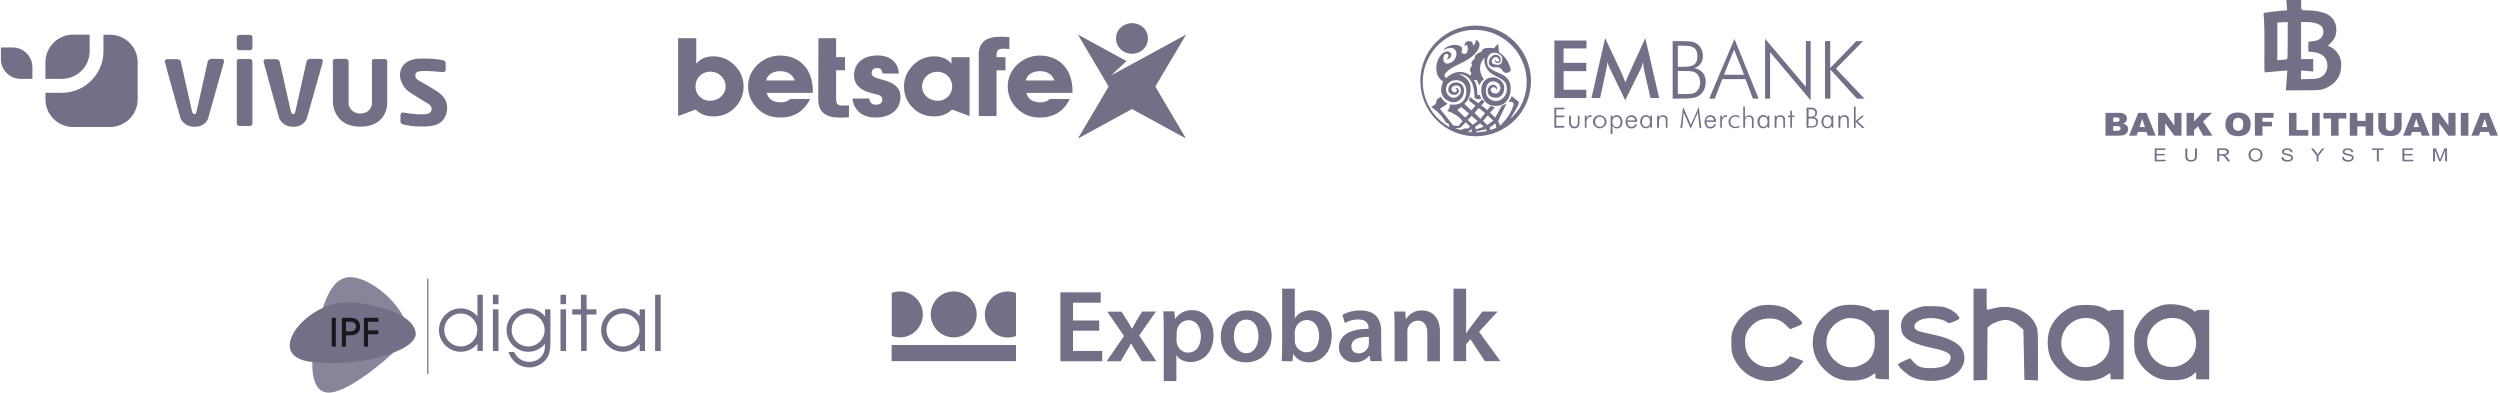 <svg width="866" height="136" viewBox="0 0 866 136" fill="none" xmlns="http://www.w3.org/2000/svg">
<path fill-rule="evenodd" clip-rule="evenodd" d="M47.694 34.391V21.608C47.694 16.298 43.395 12.027 38.114 12.027H35.838V17.759C35.838 25.681 29.376 32.143 21.453 32.143H15.75V34.419C15.75 39.729 20.049 43.999 25.33 43.999H38.114C43.423 43.971 47.694 39.673 47.694 34.391Z" fill="#736F86"/>
<path fill-rule="evenodd" clip-rule="evenodd" d="M31.056 17.731V12H25.325C20.043 12 15.744 16.299 15.744 21.58V27.312H21.448C26.758 27.312 31.056 23.013 31.056 17.731ZM4.394 16.439H0.32V20.513C0.32 24.277 3.383 27.312 7.147 27.312H11.221V23.266C11.193 19.473 8.159 16.439 4.394 16.439Z" fill="#736F86"/>
<path d="M82.021 21.413V42.794C82.021 42.794 82.162 43.636 83.005 43.636H86.629C86.629 43.636 87.444 43.58 87.444 42.709V21.413C87.444 21.413 87.472 20.43 86.46 20.43H82.864C82.864 20.43 82.021 20.346 82.021 21.413ZM95.451 20.514H92.248C92.248 20.514 91.068 20.43 91.321 21.498C91.574 22.593 96.687 40.883 96.687 40.883C96.687 40.883 97.726 43.917 101.604 43.917C105.453 43.917 106.295 40.968 106.295 40.968L111.718 21.807C111.718 21.807 112.139 20.402 111.128 20.402H107.251C107.251 20.402 106.38 20.486 106.155 21.442C105.958 22.397 102.25 38.889 102.25 38.889C102.25 38.889 102.165 39.507 101.575 39.507C100.985 39.507 100.789 38.804 100.789 38.804L96.912 21.498C96.912 21.526 96.771 20.486 95.451 20.514ZM61.259 20.514H58.056C58.056 20.514 56.876 20.43 57.129 21.498C57.354 22.593 62.495 40.883 62.495 40.883C62.495 40.883 63.535 43.917 67.412 43.917C71.289 43.917 72.104 40.968 72.104 40.968L77.498 21.807C77.498 21.807 77.919 20.402 76.908 20.402H73.031C73.031 20.402 72.16 20.486 71.935 21.442L68.03 38.889C68.03 38.889 67.946 39.507 67.356 39.507C66.766 39.507 66.569 38.804 66.569 38.804L62.664 21.47C62.72 21.526 62.58 20.486 61.259 20.514ZM115.314 21.273V35.686C115.314 35.686 115.595 43.889 124.81 43.889C134.025 43.889 134.137 36.107 134.137 36.107V21.413C134.137 21.413 134.25 20.458 133.21 20.458H129.614C129.614 20.458 128.828 20.29 128.828 21.385V36.219C128.828 36.219 128.35 39.31 124.838 39.31C121.298 39.31 120.764 36.163 120.764 36.163V21.694C120.764 21.694 120.849 20.402 119.809 20.402H116.072C116.044 20.402 115.314 20.402 115.314 21.273ZM153.045 24.953C153.045 24.953 148.634 24.532 146.808 24.588C144.982 24.616 143.858 24.841 143.858 26.162C143.858 27.51 145.488 28.1 146.78 28.859C148.241 29.73 151.584 31.612 152.596 32.539C153.607 33.466 154.9 34.871 154.9 37.4C154.9 39.928 153.579 42.344 151.107 43.215C148.663 44.086 144.083 43.889 142.201 43.58C140.318 43.299 139.813 43.159 139.504 43.047C139.166 42.934 138.717 42.681 138.717 41.951V39.928C138.717 39.928 138.689 38.748 139.953 39.001C141.245 39.254 144.645 39.703 146.415 39.619C148.157 39.535 149.365 39.366 149.505 37.821C149.618 36.276 147.792 35.686 145.993 34.534C144.195 33.354 142.594 32.539 141.217 31.415C139.841 30.291 138.548 28.156 138.548 25.881C138.548 23.577 140.122 20.262 146.162 20.262C151.416 20.262 153.411 20.852 153.691 20.936C153.972 21.02 154.366 21.217 154.366 21.891C154.366 22.565 154.394 24.195 154.394 24.195C154.394 24.195 154.478 25.094 153.045 24.953ZM82.021 13.069V16.525C82.021 16.525 82.106 17.396 82.864 17.396H86.517C86.517 17.396 87.444 17.452 87.444 16.497V13.069C87.444 13.069 87.612 12.086 86.32 12.086H83.145C81.909 12.086 82.021 13.069 82.021 13.069Z" fill="#736F86"/>
<path d="M396.055 17.067C393.88 19.141 390.379 19.141 388.203 17.067C386.028 14.994 386.028 11.629 388.203 9.555C390.379 7.482 393.88 7.482 396.055 9.555C398.197 11.629 398.197 14.994 396.055 17.067ZM410.876 11.969L384.974 26.075L390.209 21.146L373.383 11.969L384.022 29.984L373.383 48L392.112 37.768L410.842 48L400.202 29.984L410.876 11.969Z" fill="#736F86"/>
<path d="M245.844 34.912C249.039 34.912 251.351 32.736 251.351 29.881C251.351 27.127 249.005 24.816 246.048 24.816C243.124 24.816 240.915 27.025 240.915 29.949C240.881 32.77 243.158 34.912 245.844 34.912ZM240.949 37.937L234.898 40.214V13.225H241.187V22.097C242.479 20.465 244.416 19.513 247.102 19.513C249.787 19.513 252.2 20.465 254.172 22.335C256.381 24.374 257.571 26.991 257.571 29.915C257.571 33.11 256.313 35.829 253.866 37.937C251.996 39.535 249.787 40.316 247.238 40.316C244.688 40.316 242.785 39.704 240.949 37.937ZM275.315 27.875C274.567 25.802 272.799 24.646 270.284 24.646C267.667 24.646 265.797 25.938 265.389 27.875H275.315ZM280.618 34.3C278.544 38.549 275.043 40.724 270.284 40.724C267.055 40.724 264.437 39.67 262.262 37.461C260.222 35.388 259.135 32.804 259.135 29.915C259.135 27.059 260.29 24.442 262.364 22.436C264.505 20.397 267.293 19.241 270.182 19.241C276.946 19.241 281.569 23.898 281.569 31.512V32.158H265.593C266.137 34.334 267.769 35.455 270.488 35.455C271.746 35.455 272.799 35.115 273.717 34.3H280.618ZM301.183 34.13V34.334C301.183 35.455 302.134 36.271 303.494 36.271C304.854 36.271 305.636 35.625 305.636 34.47C305.636 32.804 303.936 32.872 301.285 32.09C297.614 31.003 295.846 29.099 295.846 26.006C295.846 22.029 298.905 19.207 303.936 19.207C308.321 19.207 311.142 21.587 311.38 25.462H305.738C305.5 24.136 304.99 23.558 303.868 23.558C302.644 23.558 301.931 24.238 301.931 25.224C301.931 26.617 303.222 26.957 305.398 27.535C309.749 28.657 311.924 30.255 311.924 33.654C311.924 37.767 308.559 40.724 303.426 40.724C298.667 40.724 295.744 38.243 295.302 34.13H301.183ZM324.909 34.912C327.594 34.912 329.838 32.77 329.838 29.983C329.838 27.059 327.594 24.85 324.671 24.85C321.714 24.85 319.402 27.161 319.402 29.915C319.402 32.736 321.714 34.912 324.909 34.912ZM329.804 37.937C327.934 39.67 326.065 40.316 323.515 40.316C320.932 40.316 318.723 39.535 316.853 37.937C314.406 35.863 313.148 33.11 313.148 29.915C313.148 26.991 314.338 24.374 316.547 22.335C318.519 20.465 320.932 19.513 323.617 19.513C326.201 19.513 328.172 20.363 329.6 22.097V19.819H335.854V40.214L329.804 37.937ZM339.016 19.071C339.016 14.686 341.463 12.715 346.698 12.715C347.004 12.715 349.281 12.851 349.655 12.851V16.964C349.621 16.964 347.582 16.862 347.548 16.862C345.644 16.862 345.202 17.474 345.202 19.343V19.819H348.296V24.374H345.202V40.214H339.05V19.071H339.016ZM283.507 13.225H289.625V19.785H292.719V24.34H289.625V34.096C289.625 35.965 290.067 36.577 291.971 36.577C292.005 36.577 294.044 36.509 294.078 36.509V40.622C293.738 40.622 291.461 40.758 291.121 40.758C285.886 40.758 283.439 38.787 283.439 34.402C283.473 34.164 283.507 13.225 283.507 13.225ZM365.257 27.875C364.51 25.802 362.742 24.646 360.227 24.646C357.609 24.646 355.74 25.938 355.332 27.875H365.257ZM370.56 34.3C368.521 38.549 364.986 40.724 360.227 40.724C356.997 40.724 354.38 39.67 352.205 37.461C350.131 35.388 349.077 32.804 349.077 29.915C349.077 27.059 350.233 24.442 352.307 22.436C354.448 20.397 357.235 19.241 360.125 19.241C366.889 19.241 371.512 23.898 371.512 31.512V32.158H355.536C356.08 34.334 357.711 35.455 360.431 35.455C361.688 35.455 362.742 35.115 363.66 34.3H370.56Z" fill="#736F86"/>
<path d="M538.438 44.254V37.289H541.888V37.864H539.076V40.037H541.888V40.612H539.076V43.615H541.888V44.19L538.438 44.254Z" fill="#736F86"/>
<path d="M544.19 40.035V42.144C544.126 42.591 544.254 43.102 544.446 43.486C544.957 43.997 545.724 43.997 546.235 43.55C546.235 43.55 546.235 43.55 546.299 43.486C546.491 43.102 546.618 42.591 546.554 42.144V40.035H547.13V42.463C547.193 42.974 547.002 43.55 546.682 43.933C546.363 44.316 545.852 44.444 545.34 44.444C544.829 44.508 544.382 44.316 543.999 43.933C543.679 43.486 543.487 42.974 543.551 42.463V40.035H544.19Z" fill="#736F86"/>
<path d="M549.552 40.932C549.679 40.613 549.935 40.357 550.191 40.166C550.382 39.974 550.638 39.91 550.893 39.91C550.957 39.91 551.085 39.91 551.149 39.91C551.213 39.91 551.341 39.974 551.405 39.974L551.213 40.549C551.149 40.549 551.085 40.485 551.021 40.485C550.957 40.485 550.893 40.485 550.83 40.485C550.446 40.485 550.127 40.677 549.935 40.996C549.679 41.38 549.552 41.763 549.552 42.211V44.255H548.977V40.038H549.552V40.932Z" fill="#736F86"/>
<path d="M554.153 44.447C553.834 44.447 553.578 44.383 553.259 44.255C553.003 44.127 552.748 43.936 552.492 43.744C552.3 43.552 552.109 43.297 551.981 43.041C551.853 42.786 551.789 42.466 551.789 42.147C551.789 41.827 551.853 41.572 551.981 41.252C552.236 40.677 552.684 40.23 553.195 40.038C553.578 39.974 553.898 39.91 554.153 39.91C554.473 39.91 554.728 39.974 555.048 40.102C555.623 40.357 556.07 40.805 556.326 41.316C556.581 41.891 556.581 42.466 556.326 43.041C556.198 43.297 556.07 43.552 555.815 43.744C555.623 43.936 555.367 44.127 555.048 44.255C554.792 44.383 554.473 44.447 554.153 44.447ZM554.217 43.936C554.664 43.936 555.112 43.744 555.367 43.425C556.006 42.722 556.006 41.635 555.367 40.932C554.728 40.294 553.706 40.294 553.067 40.869C553.067 40.869 553.067 40.869 553.003 40.932C552.364 41.635 552.364 42.722 553.003 43.425C553.323 43.744 553.77 43.936 554.217 43.936Z" fill="#736F86"/>
<path d="M557.93 46.428V40.038H558.505V40.805C558.633 40.549 558.888 40.294 559.144 40.102C559.399 39.974 559.719 39.91 560.038 39.91C560.613 39.91 561.125 40.102 561.444 40.549C561.827 40.996 562.019 41.635 562.019 42.211C562.019 42.786 561.891 43.425 561.508 43.872C561.125 44.255 560.613 44.511 560.102 44.511C559.783 44.511 559.463 44.447 559.208 44.255C558.952 44.063 558.696 43.808 558.569 43.552V46.428H557.93ZM561.38 42.211C561.38 41.763 561.252 41.316 560.997 40.932C560.741 40.613 560.358 40.421 559.974 40.485C559.591 40.485 559.208 40.613 558.888 40.932C558.633 41.316 558.505 41.763 558.505 42.211C558.505 42.658 558.633 43.105 558.888 43.488C559.144 43.808 559.527 44 559.974 44C560.358 44 560.741 43.872 560.997 43.552C561.252 43.105 561.38 42.658 561.38 42.211Z" fill="#736F86"/>
<path d="M567.063 42.211H563.741C563.741 42.658 563.868 43.105 564.124 43.488C564.38 43.808 564.763 44 565.146 43.936C565.466 43.936 565.721 43.872 565.977 43.68C566.233 43.488 566.424 43.233 566.552 42.913L567.063 43.233C566.872 43.616 566.616 43.936 566.296 44.191C565.977 44.383 565.53 44.511 565.146 44.511C564.571 44.511 564.06 44.319 563.677 43.872C563.293 43.425 563.102 42.849 563.102 42.211C563.102 41.572 563.293 40.996 563.677 40.549C564.06 40.102 564.571 39.91 565.146 39.91C565.657 39.91 566.169 40.102 566.552 40.485C566.935 40.932 567.127 41.508 567.063 42.083V42.211ZM566.36 41.699C566.36 41.06 565.849 40.485 565.146 40.485C565.082 40.485 565.082 40.485 565.018 40.485C564.699 40.485 564.38 40.613 564.124 40.805C563.868 41.06 563.741 41.38 563.677 41.699H566.36Z" fill="#736F86"/>
<path d="M571.663 44.257V43.49C571.407 44.065 570.832 44.448 570.193 44.448C569.618 44.448 569.107 44.257 568.724 43.809C568.34 43.362 568.148 42.787 568.148 42.148C568.148 41.573 568.34 40.934 568.724 40.486C569.299 39.848 570.257 39.656 571.088 40.103C571.279 40.295 571.535 40.55 571.663 40.806V40.039H572.238V44.257H571.663ZM568.787 42.212C568.787 42.659 568.915 43.106 569.171 43.49C569.426 43.809 569.81 43.937 570.193 43.937C570.577 43.937 570.96 43.745 571.216 43.426C571.471 43.042 571.599 42.595 571.599 42.084C571.599 41.637 571.471 41.189 571.216 40.87C570.96 40.55 570.577 40.423 570.193 40.423C569.81 40.423 569.426 40.55 569.171 40.87C568.915 41.317 568.787 41.764 568.787 42.212Z" fill="#736F86"/>
<path d="M574.031 44.253V40.035H574.606V40.675C574.734 40.419 574.99 40.227 575.245 40.099C575.501 39.972 575.82 39.908 576.076 39.908C576.843 39.844 577.546 40.355 577.61 41.122C577.61 41.186 577.61 41.313 577.61 41.377V44.253H577.034V41.697C577.034 41.377 576.971 41.058 576.779 40.738C576.587 40.547 576.268 40.419 575.948 40.419C575.565 40.419 575.181 40.547 574.99 40.802C574.734 41.186 574.67 41.633 574.67 42.08V44.253H574.031Z" fill="#736F86"/>
<path d="M585.656 44.575L583.228 39.016L582.717 44.319H582.078L583.037 37.035L585.72 43.233L588.468 37.035L589.362 44.319H588.723L588.148 38.952L585.656 44.575Z" fill="#736F86"/>
<path d="M594.415 42.211H591.092C591.092 42.658 591.22 43.105 591.475 43.488C591.731 43.808 592.114 44 592.498 43.936C592.817 43.936 593.073 43.872 593.329 43.68C593.584 43.488 593.776 43.233 593.904 42.913L594.415 43.233C594.223 43.616 593.967 43.936 593.648 44.191C593.329 44.383 592.881 44.511 592.498 44.511C591.923 44.511 591.412 44.319 591.028 43.872C590.645 43.425 590.453 42.849 590.453 42.211C590.453 41.572 590.645 40.996 591.028 40.549C591.412 40.102 591.923 39.91 592.498 39.91C593.009 39.91 593.52 40.102 593.904 40.485C594.287 40.932 594.479 41.508 594.415 42.083V42.211ZM593.712 41.699C593.712 41.06 593.201 40.485 592.498 40.485C592.434 40.485 592.434 40.485 592.37 40.485C592.051 40.485 591.731 40.613 591.475 40.805C591.22 41.06 591.092 41.38 591.028 41.699H593.712Z" fill="#736F86"/>
<path d="M596.458 40.932C596.586 40.613 596.841 40.357 597.097 40.166C597.289 39.974 597.544 39.91 597.8 39.91C597.864 39.91 597.991 39.91 598.055 39.91C598.119 39.91 598.247 39.974 598.311 39.974L598.119 40.549C598.055 40.549 597.991 40.485 597.928 40.485C597.864 40.485 597.8 40.485 597.736 40.485C597.352 40.485 597.033 40.677 596.841 40.996C596.586 41.316 596.458 41.763 596.458 42.211V44.255H595.883V40.038H596.458V40.932Z" fill="#736F86"/>
<path d="M602.464 40.805C602.272 40.677 602.081 40.549 601.825 40.485C601.633 40.421 601.378 40.357 601.122 40.357C600.675 40.357 600.227 40.549 599.844 40.869C599.525 41.252 599.333 41.699 599.397 42.211C599.397 42.658 599.588 43.105 599.908 43.425C600.227 43.744 600.675 43.936 601.122 43.936C601.378 43.936 601.569 43.872 601.825 43.808C602.081 43.744 602.272 43.616 602.528 43.425V44.063C602.336 44.191 602.081 44.255 601.825 44.319C601.569 44.383 601.314 44.383 600.994 44.383C600.419 44.383 599.844 44.191 599.397 43.744C598.95 43.297 598.758 42.722 598.758 42.147C598.758 40.996 599.716 39.974 600.93 39.91C600.994 39.91 601.058 39.91 601.186 39.91C601.442 39.91 601.697 39.91 601.889 39.974C602.081 40.038 602.272 40.102 602.464 40.166V40.805Z" fill="#736F86"/>
<path d="M603.867 44.255V36.906H604.442V40.74C604.57 40.484 604.826 40.293 605.081 40.165C605.337 40.037 605.656 39.973 605.912 39.973C606.679 39.909 607.382 40.421 607.445 41.187C607.445 41.251 607.445 41.379 607.445 41.443V44.318H606.87V41.699C606.87 41.379 606.806 41.06 606.615 40.74C606.423 40.548 606.104 40.421 605.784 40.421C605.401 40.421 605.017 40.548 604.826 40.804C604.57 41.187 604.442 41.635 604.506 42.082V44.255H603.867Z" fill="#736F86"/>
<path d="M612.303 44.257V43.49C612.048 44.065 611.473 44.448 610.834 44.448C610.259 44.448 609.748 44.257 609.364 43.809C608.981 43.362 608.789 42.787 608.789 42.148C608.789 41.573 608.981 40.934 609.364 40.486C609.939 39.848 610.898 39.656 611.728 40.103C611.984 40.295 612.176 40.486 612.303 40.806V40.039H612.879V44.257H612.303ZM609.492 42.212C609.492 42.659 609.62 43.106 609.875 43.49C610.131 43.809 610.514 43.937 610.898 43.937C611.281 43.937 611.664 43.745 611.92 43.426C612.176 43.042 612.303 42.595 612.303 42.084C612.303 41.637 612.176 41.189 611.92 40.87C611.664 40.55 611.281 40.423 610.898 40.423C610.514 40.423 610.131 40.55 609.875 40.87C609.556 41.317 609.428 41.764 609.492 42.212Z" fill="#736F86"/>
<path d="M614.734 44.253V40.035H615.309V40.675C615.437 40.419 615.693 40.227 615.948 40.099C616.204 39.972 616.524 39.908 616.779 39.908C617.546 39.844 618.249 40.355 618.313 41.122C618.313 41.186 618.313 41.313 618.313 41.377V44.253H617.738V41.697C617.738 41.377 617.674 41.058 617.482 40.738C617.29 40.547 616.971 40.419 616.651 40.419C616.268 40.419 615.885 40.547 615.693 40.802C615.437 41.186 615.373 41.633 615.373 42.08V44.253H614.734Z" fill="#736F86"/>
<path d="M620.165 40.549H619.398V40.038H620.165V38.312H620.74V40.038H621.571V40.549H620.74V44.255H620.165V40.549Z" fill="#736F86"/>
<path d="M625.789 44.254V37.289H627.003C627.387 37.289 627.77 37.289 628.153 37.353C628.345 37.417 628.601 37.481 628.728 37.609C628.984 37.8 629.112 37.992 629.24 38.248C629.367 38.503 629.431 38.823 629.431 39.078C629.431 39.398 629.367 39.781 629.112 40.037C628.92 40.292 628.601 40.484 628.345 40.548C628.728 40.612 629.112 40.803 629.367 41.059C629.623 41.379 629.751 41.762 629.751 42.145C629.751 42.465 629.687 42.72 629.623 43.04C629.495 43.295 629.367 43.487 629.176 43.679C628.984 43.87 628.728 43.998 628.473 44.062C627.962 44.19 627.514 44.19 627.003 44.19L625.789 44.254ZM626.428 40.42H627.195C627.642 40.484 628.025 40.356 628.409 40.164C628.664 39.909 628.792 39.589 628.792 39.206C628.856 38.823 628.728 38.439 628.473 38.184C628.089 37.928 627.642 37.864 627.259 37.864H626.492V40.42H626.428ZM626.428 43.743H627.259C627.578 43.743 627.898 43.743 628.217 43.679C628.409 43.679 628.537 43.551 628.664 43.487C628.792 43.359 628.92 43.168 629.048 43.04C629.112 42.848 629.176 42.593 629.176 42.401C629.176 42.145 629.112 41.89 629.048 41.698C628.984 41.506 628.792 41.315 628.664 41.251C628.537 41.187 628.409 41.123 628.217 41.123C627.962 41.059 627.706 41.059 627.45 41.059H626.492L626.428 43.743Z" fill="#736F86"/>
<path d="M634.475 44.257V43.49C634.22 44.065 633.645 44.448 633.006 44.448C632.431 44.448 631.919 44.257 631.536 43.809C631.153 43.362 630.961 42.787 630.961 42.148C630.961 41.573 631.153 40.934 631.536 40.486C632.111 39.848 633.07 39.656 633.9 40.103C634.156 40.295 634.348 40.486 634.475 40.806V40.039H635.05V44.257H634.475ZM631.6 42.212C631.6 42.659 631.728 43.106 631.983 43.49C632.239 43.809 632.622 43.937 633.006 43.937C633.389 43.937 633.772 43.745 634.028 43.426C634.284 43.042 634.411 42.595 634.411 42.084C634.411 41.637 634.284 41.189 634.028 40.87C633.772 40.55 633.389 40.423 633.006 40.423C632.622 40.423 632.239 40.55 631.983 40.87C631.728 41.317 631.6 41.764 631.6 42.212Z" fill="#736F86"/>
<path d="M636.844 44.253V40.035H637.419V40.675C637.547 40.419 637.802 40.227 638.058 40.099C638.313 39.972 638.633 39.908 638.888 39.908C639.655 39.844 640.358 40.355 640.422 41.122C640.422 41.186 640.422 41.313 640.422 41.377V44.253H639.847V41.697C639.847 41.377 639.783 41.058 639.591 40.738C639.4 40.547 639.08 40.419 638.761 40.419C638.377 40.419 637.994 40.547 637.802 40.802C637.547 41.186 637.483 41.633 637.483 42.08V44.253H636.844Z" fill="#736F86"/>
<path d="M642.211 44.255V36.906H642.786V41.954L644.895 40.101H645.725L643.489 42.018L645.917 44.318H645.022L642.786 42.146V44.318L642.211 44.255Z" fill="#736F86"/>
<path d="M538.438 33.971V14.035H549.556V16.783H541.632V21.767H549.492V24.642H541.632V31.096H549.492V33.971H538.438Z" fill="#736F86"/>
<path d="M569.492 24.13C569.428 24.002 569.428 23.555 569.3 22.852C569.237 22.277 569.173 21.765 569.109 21.382C569.045 21.829 568.917 22.277 568.789 22.724C568.661 23.171 568.47 23.682 568.214 24.13L562.975 34.737L557.735 23.874C557.543 23.427 557.352 22.98 557.16 22.596C557.032 22.149 556.84 21.765 556.776 21.382C556.776 21.829 556.713 22.277 556.649 22.724C556.585 23.235 556.521 23.682 556.393 24.13L554.284 33.97H551.281L556.01 13.203L561.952 25.791C562.016 25.983 562.208 26.302 562.336 26.813C562.527 27.261 562.719 27.836 563.038 28.539C563.294 27.772 563.614 27.069 563.933 26.366C564.061 26.11 564.125 25.919 564.189 25.791L569.939 13.203L574.732 33.97H571.729L569.492 24.13Z" fill="#736F86"/>
<path d="M579.414 34.19V14.254H582.865C583.951 14.254 585.037 14.318 586.123 14.446C586.762 14.573 587.337 14.829 587.849 15.212C588.488 15.66 588.999 16.299 589.382 17.065C589.702 17.832 589.893 18.599 589.893 19.43C589.893 20.388 589.638 21.347 589.063 22.113C588.488 22.88 587.721 23.391 586.762 23.583C587.912 23.711 588.999 24.286 589.765 25.116C590.532 26.011 590.916 27.161 590.852 28.311C590.852 29.142 590.724 30.037 590.404 30.803C590.149 31.506 589.702 32.145 589.127 32.657C588.551 33.231 587.785 33.615 587.018 33.807C585.612 34.062 584.27 34.19 582.865 34.126L579.414 34.19ZM581.203 23.136H583.44C585.101 23.136 586.251 22.88 586.954 22.305C587.657 21.73 587.976 20.835 587.976 19.557C587.976 18.216 587.657 17.193 586.954 16.682C586.315 16.107 585.101 15.851 583.44 15.851H581.203V23.136ZM581.203 32.593H583.504C584.398 32.593 585.293 32.593 586.251 32.401C586.698 32.337 587.146 32.145 587.529 31.826C587.976 31.442 588.36 30.995 588.551 30.484C588.807 29.909 588.935 29.27 588.935 28.631C588.935 27.928 588.807 27.161 588.488 26.522C588.232 25.947 587.849 25.5 587.337 25.18C586.954 24.989 586.571 24.797 586.123 24.733C585.42 24.605 584.654 24.605 583.951 24.605H581.203V32.593Z" fill="#736F86"/>
<path d="M592.062 34.187L600.816 13.484L609.187 34.187H607.206L604.65 27.414H596.599L593.979 34.187H592.062ZM597.174 25.881H604.139L600.689 17.19L597.174 25.881Z" fill="#736F86"/>
<path d="M611.43 34.189V13.422L625.551 30.099V14.252H627.212V34.764L613.155 18.086V34.189H611.43Z" fill="#736F86"/>
<path d="M632.195 34.19V14.254H633.984V23.583L642.994 14.254H645.358L635.965 23.775L645.869 34.19H643.25L634.048 24.094V34.19H632.195Z" fill="#736F86"/>
<path d="M510.979 8.86C500.372 8.988 491.874 17.614 492.001 28.221C492.129 38.828 500.755 47.326 511.362 47.198C521.906 47.071 530.34 38.572 530.34 28.029C530.276 17.358 521.65 8.796 510.979 8.86ZM509.701 45.793C509.318 45.793 508.87 45.729 508.487 45.665L509.893 44.706L509.701 45.793ZM510.979 43.94L512.704 42.725L513.982 43.876L511.235 44.834L510.979 43.94ZM511.299 45.537L514.877 44.77L514.941 45.409C513.791 45.665 512.576 45.793 511.362 45.856L511.299 45.537ZM515.963 44.259L517.944 42.725C518.136 43.237 518.263 43.748 518.327 44.259C517.624 44.579 516.985 44.834 516.283 45.026L515.963 44.259ZM515.196 43.301L513.727 41.895L515.324 39.978L517.305 41.767L515.196 43.301ZM512.832 41.192L510.787 39.083L512.257 37.422L514.43 39.147L512.832 41.192ZM511.874 41.959L510.212 43.237L508.423 41.575L509.765 40.17L511.874 41.959ZM507.592 40.745L504.781 38.125L506.187 37.039L508.87 39.339L507.592 40.745ZM507.72 42.342L509.254 43.876L508.231 44.642L507.784 44.387L505.931 45.026C505.292 44.834 504.717 44.642 504.078 44.387L505.867 44.259L507.72 42.342ZM523.12 41.192C524.334 39.275 525.676 36.911 525.676 36.911C525.931 36.4 526.123 35.825 526.059 35.249L523.631 33.269C523.439 34.035 522.992 34.738 522.481 35.249C522.481 35.249 524.461 34.93 524.334 36.272C523.759 38.061 522.928 39.722 521.778 41.192C521.778 41.192 521.203 41.895 520.436 42.725L519.605 43.492L518.966 41.895L521.842 35.889L520.18 36.655L517.944 40.745L516.155 39.02L517.88 37.102C517.369 37.102 516.858 36.911 516.41 36.655L515.196 38.125L513.152 36.464L514.238 35.249L513.343 34.419L512.129 35.761L509.19 33.588L508.87 34.866L511.107 36.655L509.637 38.253L507.209 35.952C507.209 35.952 509.637 34.355 509.382 30.265C509.382 30.265 509.446 27.007 505.292 25.729C505.292 25.729 510.787 24.898 510.787 33.908C511.107 34.163 511.554 34.291 512.001 34.355C512.385 34.355 512.832 34.291 513.152 34.163C513.024 33.971 512.96 33.716 512.832 33.524C512.768 33.333 512.704 33.077 512.64 32.885C512.321 32.949 512.001 32.949 511.746 32.885C511.746 32.885 511.938 29.179 510.468 27.646L511.618 27.773L512.385 29.563C512.385 29.563 513.407 27.518 514.046 27.518C514.046 27.518 510.851 23.556 514.238 19.978C513.918 22.47 515.196 24.898 517.497 25.984C521.458 28.029 521.906 28.476 521.969 30.841C522.033 33.205 519.925 35.186 518.072 34.994C516.219 34.802 513.982 33.524 514.941 30.01C515.899 26.495 521.267 28.604 519.35 31.735C518.838 32.374 518.008 32.566 517.305 32.246C515.899 31.799 516.283 30.329 517.241 30.202C518.263 30.074 518.455 31.224 518.455 31.224C518.455 31.224 518.966 29.882 517.816 29.499C515.324 28.604 514.046 32.885 517.049 33.716C520.5 34.611 521.33 31.288 521.011 29.754C520.372 27.582 518.136 26.304 515.963 26.943C515.707 27.007 515.452 27.134 515.196 27.262C512.001 28.732 512.385 35.825 516.985 36.591C521.586 37.358 523.056 33.716 523.247 31.543C523.439 29.371 523.12 27.262 520.436 25.857C517.752 24.451 514.685 24.131 515.196 20.553C515.707 16.975 520.308 18.189 520.372 20.233C520.436 22.278 519.414 22.853 517.497 22.214C515.58 21.575 517.688 18.7 518.966 20.17C520.244 21.639 517.944 21.703 518.072 20.617C518.072 20.617 517.369 21.639 518.711 21.831C520.053 22.023 520.564 19.786 518.583 19.02C516.602 18.253 513.918 22.726 517.433 23.301C518.008 23.364 518.902 23.045 519.797 23.684C520.692 24.323 520.5 25.218 521.778 25.218C522.481 25.282 523.12 24.898 523.375 24.259C522.864 21.703 521.394 19.467 519.222 18.061L518.966 15.186C518.455 15.633 517.944 16.144 517.497 16.719C517.497 16.719 513.152 16.016 513.343 17.869C513.343 17.869 510.468 18.636 510.915 20.233C510.915 20.233 508.934 21.639 510.021 22.598C510.021 22.598 508.423 24.323 509.701 25.218L509.382 26.24C509.382 26.24 505.612 22.789 500.947 27.007C500.947 27.007 499.733 26.304 500.883 25.154C502.033 24.003 502.225 23.684 506.826 21.512C511.426 19.339 514.43 15.058 511.107 13.716C511.107 13.716 511.618 14.611 510.212 15.952C510.212 15.952 510.596 13.908 508.423 14.291C508.423 14.291 507.273 14.419 507.273 16.08C507.273 16.08 508.04 14.93 508.359 16.208C508.679 17.486 508.104 19.147 506.762 18.572C505.42 17.997 507.273 17.039 506.123 16.144C504.973 15.249 501.65 15.122 499.925 17.422C499.925 17.422 502.736 15.697 504.014 17.23C505.292 18.764 503.95 20.745 503.184 21.32C502.417 21.895 500.116 22.981 499.989 20.361C499.861 17.741 503.12 18.381 501.075 20.553C501.778 20.553 502.417 20.106 502.672 19.467C503.184 18.317 501.33 16.655 499.222 18.956C497.113 21.256 496.602 26.24 499.925 28.285C499.925 28.285 497.369 33.013 501.906 35.058C506.442 37.102 509.19 30.074 505.292 28.668C505.292 28.668 502.736 27.965 501.842 30.202C500.947 32.502 504.014 33.716 505.1 32.246C505.484 31.863 505.484 31.16 505.1 30.777C504.845 30.521 504.461 30.393 504.078 30.521C504.078 30.521 505.1 31.032 504.461 31.735C503.759 32.502 502.417 31.48 502.864 30.457C503.311 29.435 505.676 29.051 505.995 30.777C506.251 31.927 505.676 33.077 504.589 33.588C502.736 34.611 500.372 32.63 501.011 30.074C501.65 27.518 505.356 27.071 506.953 28.796C508.551 30.521 508.168 33.908 506.506 35.313C504.845 36.719 502.225 36.144 502.225 36.144C502.225 36.144 502.481 37.23 501.33 38.444C501.33 38.444 504.781 39.403 506.634 41.959L505.228 43.62L503.439 43.492L498.775 37.678L501.458 35.952C501.458 35.952 499.669 34.93 499.158 33.524C499.158 33.524 497.944 34.163 497.688 34.611C497.433 35.058 497.816 36.016 496.41 36.655C495.707 36.975 495.899 37.166 495.899 37.166C498.008 38.508 499.733 40.361 500.947 42.598C500.947 42.598 502.161 42.406 501.969 44.004C493.343 39.083 490.276 28.093 495.196 19.467C500.116 10.841 511.107 7.773 519.733 12.694C528.359 17.614 531.426 28.604 526.506 37.23C525.739 38.444 524.525 39.914 523.12 41.192Z" fill="#736F86"/>
<path d="M792.127 1.799L792.283 3.546L790.406 3.702C788.581 3.858 784.201 4.406 784.123 4.51C784.071 4.562 784.175 5.762 784.28 7.195C784.384 8.629 784.436 13.27 784.41 17.441C784.332 24.376 784.358 25.08 784.645 25.08C784.827 25.08 785.74 25.002 786.678 24.897C787.617 24.793 789.259 24.637 790.354 24.558L792.335 24.402L792.179 26.488C792.127 27.635 791.997 29.173 791.918 29.929L791.788 31.311L797.758 31.285C803.311 31.258 803.832 31.232 804.98 30.789C807.534 29.877 809.333 28.312 810.324 26.149C811.106 24.454 811.236 21.665 810.585 19.97C810.037 18.484 808.603 16.841 807.378 16.32C806.883 16.111 806.44 15.903 806.413 15.877C806.387 15.851 806.883 15.329 807.508 14.704C808.369 13.817 808.734 13.27 808.994 12.436C810.037 8.864 808.421 5.553 805.11 4.484C803.311 3.911 801.434 3.598 799.531 3.598C797.08 3.598 797.106 3.624 797.106 1.669V0H791.997L792.127 1.799ZM792.466 14.026C792.466 19.005 792.414 20.491 792.205 20.544C792.049 20.596 791.24 20.674 790.406 20.752L788.868 20.882V7.847L789.885 7.769C790.432 7.717 791.24 7.691 791.684 7.665L792.466 7.613V14.026ZM801.825 7.951C804.067 8.525 804.953 9.516 804.823 11.21C804.667 13.087 803.389 14.104 800.939 14.313L799.609 14.417V17.858L801.121 18.015C804.38 18.301 806.205 19.97 806.205 22.681C806.205 24.61 805.371 25.992 803.598 26.905C802.998 27.218 802.268 27.296 799.974 27.374L797.08 27.452V24.454L797.784 24.48C798.488 24.506 799.192 24.558 799.896 24.637L801.304 24.793V20.465H797.08V7.613H798.827C799.844 7.613 800.834 7.717 801.825 7.951Z" fill="#736F86"/>
<path d="M729.344 39.105H734.245C735.053 39.105 735.679 39.288 736.122 39.679C736.539 40.018 736.774 40.539 736.774 41.087C736.774 41.53 736.617 41.973 736.305 42.286C736.044 42.547 735.731 42.729 735.392 42.807C735.913 42.886 736.383 43.146 736.748 43.511C737.035 43.85 737.191 44.319 737.191 44.763C737.191 45.154 737.087 45.545 736.878 45.858C736.67 46.197 736.383 46.457 736.044 46.64C735.731 46.796 735.392 46.874 735.053 46.901C734.454 46.979 734.062 47.005 733.88 47.005H729.344V39.105ZM732.003 42.208H733.15C733.437 42.234 733.75 42.156 734.01 41.999C734.167 41.869 734.271 41.66 734.245 41.426C734.245 41.217 734.167 41.009 734.01 40.878C733.75 40.722 733.463 40.67 733.176 40.696H732.029V42.208H732.003ZM732.003 45.31H733.333C733.671 45.336 734.01 45.258 734.297 45.076C734.48 44.919 734.584 44.711 734.584 44.476C734.584 44.267 734.48 44.033 734.297 43.902C734.01 43.746 733.671 43.668 733.333 43.694H732.003V45.31Z" fill="#736F86"/>
<path d="M743.548 45.701H740.576L740.159 47.005H737.5L740.681 39.105H743.548L746.729 47.005H743.992L743.548 45.701ZM743.001 44.007L742.062 41.165L741.15 44.007H743.001Z" fill="#736F86"/>
<path d="M747.562 39.105H750.013L753.194 43.485V39.105H755.67V47.005H753.194L750.013 42.677V47.005H747.562V39.105Z" fill="#736F86"/>
<path d="M757.422 39.105H760.029V42.078L762.766 39.105H766.26L763.157 42.078L766.39 47.005H763.157L761.385 43.746L760.029 45.076V47.005H757.422V39.105Z" fill="#736F86"/>
<path d="M770.877 43.07C770.877 41.792 771.268 40.775 772.024 40.045C772.806 39.316 773.875 38.977 775.231 38.977C776.639 38.977 777.734 39.342 778.49 40.045C779.246 40.749 779.637 41.74 779.637 43.017C779.663 43.8 779.506 44.582 779.141 45.286C778.803 45.885 778.307 46.355 777.708 46.667C776.978 47.006 776.169 47.189 775.361 47.163C774.553 47.189 773.745 47.032 772.989 46.745C772.363 46.459 771.816 45.989 771.477 45.39C771.06 44.686 770.851 43.878 770.877 43.07ZM773.51 43.07C773.51 43.878 773.667 44.451 773.98 44.79C774.71 45.494 775.857 45.494 776.587 44.79C776.899 44.451 777.056 43.826 777.056 42.965C777.056 42.209 776.899 41.688 776.561 41.323C776.222 40.984 775.752 40.775 775.257 40.801C774.788 40.775 774.318 40.984 773.98 41.323C773.667 41.688 773.51 42.261 773.51 43.07Z" fill="#736F86"/>
<path d="M781.086 39.105H787.551V40.8H783.719V42.182H787.004V43.772H783.719V47.005H781.086V39.105Z" fill="#736F86"/>
<path d="M792.898 39.105H795.505V45.05H799.599V47.005H792.898V39.105Z" fill="#736F86"/>
<path d="M800.906 39.105H803.539V47.005H800.906V39.105Z" fill="#736F86"/>
<path d="M804.82 39.105H812.772V41.061H810.087V47.005H807.479V41.061H804.82V39.105Z" fill="#736F86"/>
<path d="M813.969 39.105H816.576V41.869H819.444V39.105H822.077V47.005H819.444V43.798H816.576V47.005H813.969V39.105Z" fill="#736F86"/>
<path d="M829.326 39.105H831.933V43.798C831.933 44.241 831.855 44.684 831.699 45.128C831.542 45.545 831.282 45.91 830.969 46.223C830.682 46.51 830.317 46.744 829.926 46.874C829.326 47.057 828.727 47.161 828.101 47.135C827.658 47.135 827.189 47.109 826.745 47.057C826.328 47.031 825.911 46.901 825.52 46.744C825.181 46.588 824.868 46.353 824.634 46.066C824.373 45.806 824.19 45.493 824.086 45.154C823.93 44.737 823.852 44.267 823.852 43.824V39.132H826.459V43.955C826.433 44.32 826.589 44.684 826.85 44.971C827.475 45.467 828.336 45.467 828.987 44.971C829.248 44.711 829.405 44.346 829.378 43.955V39.105H829.326Z" fill="#736F86"/>
<path d="M838.478 45.701H835.506L835.089 47.005H832.43L835.61 39.105H838.478L841.659 47.005H838.921L838.478 45.701ZM837.931 44.007L836.992 41.165L836.08 44.007H837.931Z" fill="#736F86"/>
<path d="M842.492 39.105H844.943L848.123 43.485V39.105H850.6V47.005H848.123L844.943 42.677V47.005H842.492V39.105Z" fill="#736F86"/>
<path d="M852.422 39.105H855.055V47.005H852.422V39.105Z" fill="#736F86"/>
<path d="M862.126 45.701H859.154L858.737 47.005H856.078L859.259 39.105H862.126L865.307 47.005H862.57L862.126 45.701ZM861.605 44.007L860.667 41.165L859.754 44.007H861.605Z" fill="#736F86"/>
<path d="M746.398 55.894V51.41H750.074V51.932H747.05V53.313H749.866V53.835H747.05V55.347H750.179V55.868L746.398 55.894Z" fill="#736F86"/>
<path d="M760.336 51.41H761.013V53.991C761.04 54.356 760.961 54.721 760.831 55.06C760.701 55.347 760.492 55.555 760.205 55.712C759.84 55.894 759.423 55.972 759.006 55.972C758.615 55.998 758.198 55.92 757.833 55.764C757.546 55.634 757.311 55.425 757.181 55.138C757.025 54.773 756.973 54.408 756.999 54.017V51.436H757.676V54.017C757.65 54.304 757.702 54.591 757.807 54.877C757.885 55.06 758.041 55.216 758.224 55.295C758.459 55.399 758.693 55.451 758.954 55.451C759.319 55.477 759.71 55.373 760.023 55.164C760.231 54.956 760.336 54.591 760.336 54.017V51.41Z" fill="#736F86"/>
<path d="M768.055 55.893V51.409H770.297C770.636 51.383 771.001 51.435 771.34 51.539C771.574 51.618 771.757 51.774 771.913 51.956C772.043 52.165 772.122 52.4 772.122 52.634C772.122 52.947 771.991 53.234 771.783 53.443C771.47 53.703 771.105 53.834 770.714 53.86C770.87 53.912 771.001 53.99 771.131 54.094C771.34 54.277 771.522 54.459 771.678 54.694L772.565 55.919H771.731L771.053 54.981C770.844 54.72 770.688 54.511 770.557 54.355C770.453 54.251 770.349 54.146 770.219 54.068C770.114 54.016 770.01 53.964 769.906 53.938C769.775 53.912 769.645 53.912 769.541 53.912H768.759V55.893H768.055ZM768.733 53.39H770.166C770.401 53.39 770.662 53.364 770.896 53.312C771.053 53.26 771.183 53.182 771.287 53.051C771.366 52.947 771.418 52.791 771.418 52.66C771.418 52.452 771.313 52.269 771.157 52.139C770.922 51.983 770.61 51.904 770.323 51.93H768.706L768.733 53.39Z" fill="#736F86"/>
<path d="M778.877 53.73C778.851 53.078 779.086 52.453 779.555 51.983C780.024 51.54 780.676 51.332 781.302 51.358C781.745 51.358 782.188 51.462 782.579 51.644C782.944 51.827 783.231 52.114 783.439 52.479C783.648 52.844 783.752 53.261 783.726 53.678C783.726 54.095 783.622 54.538 783.413 54.903C783.205 55.268 782.892 55.555 782.527 55.711C782.136 55.894 781.719 55.998 781.302 55.998C780.858 55.998 780.415 55.894 780.024 55.685C779.659 55.503 779.372 55.216 779.164 54.851C778.981 54.486 778.877 54.121 778.877 53.73ZM779.581 53.73C779.555 54.199 779.737 54.669 780.076 55.008C780.78 55.633 781.849 55.633 782.553 55.008C782.892 54.642 783.074 54.173 783.048 53.678C783.048 53.339 782.996 53.026 782.84 52.713C782.709 52.453 782.501 52.218 782.214 52.088C781.536 51.723 780.676 51.801 780.076 52.296C779.737 52.583 779.581 53.052 779.581 53.73Z" fill="#736F86"/>
<path d="M790.297 54.462L790.923 54.41C790.949 54.827 791.235 55.192 791.653 55.322C791.913 55.426 792.174 55.452 792.435 55.452C792.669 55.452 792.904 55.426 793.112 55.348C793.269 55.296 793.425 55.192 793.556 55.061C793.66 54.957 793.686 54.827 793.712 54.67C793.712 54.54 793.66 54.41 793.582 54.305C793.451 54.175 793.295 54.097 793.112 54.045C792.982 53.992 792.669 53.914 792.2 53.836C791.861 53.784 791.548 53.68 791.209 53.549C791.001 53.471 790.818 53.315 790.662 53.132C790.532 52.976 790.479 52.767 790.479 52.585C790.479 52.35 790.558 52.142 790.688 51.959C790.844 51.75 791.079 51.594 791.314 51.516C791.6 51.411 791.939 51.359 792.252 51.359C792.591 51.359 792.93 51.411 793.243 51.516C793.504 51.594 793.738 51.776 793.895 51.985C794.051 52.194 794.129 52.428 794.155 52.689L793.504 52.741C793.477 52.48 793.347 52.246 793.165 52.089C792.904 51.933 792.591 51.855 792.278 51.881C791.965 51.855 791.653 51.933 791.392 52.089C791.235 52.194 791.131 52.376 791.105 52.559C791.105 52.715 791.183 52.871 791.314 52.95C791.626 53.106 791.965 53.236 792.33 53.263C792.721 53.341 793.086 53.419 793.451 53.549C793.712 53.654 793.921 53.81 794.103 54.019C794.234 54.201 794.312 54.436 794.312 54.644C794.312 54.879 794.234 55.114 794.077 55.322C793.895 55.557 793.686 55.713 793.399 55.817C793.086 55.948 792.747 56 792.409 56C792.018 56 791.626 55.948 791.261 55.817C790.975 55.713 790.714 55.531 790.532 55.296C790.401 55.035 790.297 54.748 790.297 54.462Z" fill="#736F86"/>
<path d="M802.471 55.894V53.991L800.516 51.41H801.324L802.314 52.766C802.497 53.026 802.679 53.261 802.836 53.522C802.992 53.287 803.175 53.026 803.383 52.74L804.374 51.41H805.156L803.123 53.991V55.894H802.471Z" fill="#736F86"/>
<path d="M811.305 54.462L811.93 54.41C811.956 54.827 812.243 55.192 812.66 55.322C812.921 55.426 813.182 55.452 813.442 55.452C813.677 55.452 813.912 55.426 814.12 55.348C814.277 55.296 814.433 55.192 814.563 55.061C814.668 54.957 814.694 54.827 814.72 54.67C814.72 54.54 814.668 54.41 814.59 54.305C814.459 54.175 814.303 54.097 814.12 54.045C813.99 53.992 813.677 53.914 813.208 53.836C812.869 53.784 812.556 53.68 812.217 53.549C812.009 53.471 811.826 53.315 811.67 53.132C811.539 52.976 811.487 52.767 811.487 52.585C811.487 52.35 811.565 52.142 811.696 51.959C811.852 51.75 812.087 51.594 812.321 51.516C812.608 51.411 812.947 51.359 813.26 51.359C813.599 51.359 813.938 51.411 814.251 51.516C814.511 51.594 814.746 51.776 814.902 51.985C815.059 52.194 815.137 52.428 815.163 52.689L814.511 52.741C814.485 52.48 814.355 52.246 814.172 52.089C813.912 51.933 813.599 51.855 813.286 51.881C812.973 51.855 812.66 51.933 812.4 52.089C812.243 52.194 812.139 52.376 812.113 52.559C812.113 52.715 812.191 52.871 812.321 52.95C812.634 53.106 812.973 53.236 813.338 53.263C813.729 53.341 814.094 53.419 814.459 53.549C814.72 53.627 814.928 53.81 815.111 54.019C815.241 54.201 815.32 54.436 815.32 54.644C815.32 54.879 815.241 55.114 815.085 55.322C814.902 55.557 814.694 55.713 814.407 55.817C814.094 55.948 813.755 56 813.416 56C813.025 56 812.634 55.948 812.269 55.817C811.983 55.713 811.722 55.531 811.539 55.296C811.409 55.035 811.331 54.748 811.305 54.462Z" fill="#736F86"/>
<path d="M823.348 55.894V51.932H821.68V51.41H825.695V51.932H824.026V55.894H823.348Z" fill="#736F86"/>
<path d="M832.188 55.894V51.41H835.863V51.932H832.865V53.313H835.681V53.835H832.865V55.347H835.994V55.868L832.188 55.894Z" fill="#736F86"/>
<path d="M842.805 55.893V51.409H843.821L845.021 54.59C845.125 54.876 845.203 55.111 845.255 55.241C845.307 55.085 845.412 54.85 845.516 54.511L846.741 51.383H847.654V55.867H847.002V52.113L845.516 55.867H844.916L843.456 52.087V55.893H842.805Z" fill="#736F86"/>
<path fill-rule="evenodd" clip-rule="evenodd" d="M188.806 109.589C186.165 106.376 181.453 105.876 178.24 108.518C175.027 111.159 174.527 115.871 177.169 119.084C179.811 122.297 184.523 122.797 187.735 120.155C188.092 119.869 188.521 119.441 188.806 119.084C188.806 121.012 188.521 122.868 186.879 124.153C184.38 126.081 180.81 125.652 178.883 123.225C178.597 122.797 178.311 122.368 178.097 121.94H176.17C177.383 125.938 181.596 128.151 185.522 126.937C186.45 126.652 187.378 126.152 188.164 125.51C190.591 123.439 190.591 120.798 190.663 118.941V107.161H188.806V109.589ZM182.952 120.012C179.811 120.012 177.24 117.442 177.24 114.301C177.24 111.159 179.811 108.589 182.952 108.589C186.093 108.589 188.664 111.159 188.664 114.301C188.664 117.442 186.165 120.012 182.952 120.012ZM221.576 109.589C218.935 106.376 214.223 105.876 211.01 108.518C207.797 111.159 207.297 115.871 209.939 119.084C212.581 122.297 217.293 122.797 220.505 120.155C220.862 119.869 221.291 119.441 221.576 119.084V121.583H223.433V107.161H221.576V109.589ZM215.793 120.012C212.652 120.012 210.082 117.442 210.082 114.301C210.082 111.159 212.652 108.589 215.793 108.589C218.935 108.589 221.505 111.159 221.505 114.301C221.505 117.442 218.935 120.012 215.793 120.012ZM165.389 109.589C162.747 106.376 158.035 105.876 154.823 108.518C151.61 111.159 151.11 115.871 153.752 119.084C156.393 122.297 161.105 122.797 164.318 120.155C164.675 119.869 165.103 119.441 165.389 119.084V121.583H167.245V102.092H165.389V109.589ZM159.606 120.012C156.465 120.012 153.894 117.442 153.894 114.301C153.894 111.159 156.465 108.589 159.606 108.589C162.747 108.589 165.318 111.159 165.318 114.301C165.318 117.442 162.747 120.012 159.606 120.012ZM147.969 96.523H148.397V129.579H147.969V96.523ZM170.744 102.092H172.671V105.376H170.744V102.092ZM170.744 107.161H172.671V121.583H170.744V107.161ZM194.161 107.161H196.089V121.583H194.161V107.161ZM194.161 102.092H196.089V105.376H194.161V102.092ZM203.228 107.161H206.584V108.946H203.228V121.583H201.3V108.946H198.23V107.161H201.229V102.092H203.157L203.228 107.161ZM228.859 102.092V121.583H226.931V102.092H228.859Z" fill="#736F86"/>
<path fill-rule="evenodd" clip-rule="evenodd" d="M112.487 104.805C109.131 114.015 104.562 134.505 112.987 135.933C119.84 137.075 135.547 123.367 140.045 118.441C144.186 114.015 137.189 103.163 128.194 98.165C119.412 93.31 115.485 97.094 112.487 104.805Z" fill="#888499"/>
<path fill-rule="evenodd" clip-rule="evenodd" d="M130.91 123.866C138.621 121.867 144.618 118.654 143.975 115.085C143.547 112.586 140.905 107.802 125.484 105.161C117.702 103.804 110.92 105.803 104.994 111.229C98.783 117.298 97.855 124.294 108.207 125.437C115.846 126.222 123.485 125.722 130.91 123.866Z" fill="#736F86"/>
<path fill-rule="evenodd" clip-rule="evenodd" d="M114.914 110.09H116.342V120.085H114.914V110.09ZM124.766 113.16C124.766 114.945 123.624 116.158 121.268 116.158H119.84V120.085H118.412V110.09H121.268C123.624 110.09 124.766 111.304 124.766 113.16ZM123.339 113.16C123.339 112.446 122.91 111.446 121.268 111.446H119.84V114.802H121.268C122.91 114.802 123.267 113.874 123.339 113.16ZM131.049 111.446V110.09H126.052V120.085H127.479V115.801H131.049V114.445H127.479V111.446H131.049Z" fill="#19181D"/>
<path d="M351.93 119.504H308.859V125.092H351.93V119.504Z" fill="#736F86"/>
<path d="M319.669 108.91C319.669 113.338 316.084 116.87 311.708 116.87C310.759 116.87 309.81 116.712 308.914 116.343V101.476C309.81 101.16 310.759 100.949 311.708 100.949C316.084 100.949 319.669 104.534 319.669 108.91Z" fill="#736F86"/>
<path d="M330.367 116.87C334.763 116.87 338.327 113.306 338.327 108.91C338.327 104.513 334.763 100.949 330.367 100.949C325.97 100.949 322.406 104.513 322.406 108.91C322.406 113.306 325.97 116.87 330.367 116.87Z" fill="#736F86"/>
<path d="M351.933 101.475V116.394C347.821 117.976 343.182 115.867 341.653 111.755C340.125 107.643 342.181 103.004 346.293 101.475C348.085 100.79 350.088 100.79 351.933 101.475Z" fill="#736F86"/>
<path d="M380.763 114.551H371.696V121.562H381.818V125.147H367.32V101.266H381.291V104.85H371.696V111.018H380.763V114.551Z" fill="#736F86"/>
<path d="M388.465 107.906L390.521 111.175C391.101 112.071 391.576 112.967 392.103 113.811H392.208C392.683 112.862 393.21 111.966 393.684 111.069L395.635 107.906H400.432L394.633 116.183L400.538 125.145H395.582L393.421 121.718C392.841 120.822 392.366 119.873 391.839 118.924H391.786C391.312 119.926 390.785 120.769 390.205 121.718L388.202 125.145H383.352L389.361 116.394L383.562 107.959H388.465V107.906Z" fill="#736F86"/>
<path d="M403.119 113.6C403.119 111.334 403.066 109.488 402.961 107.854H406.809L407.02 110.49H407.073C408.391 108.487 410.658 107.327 413.03 107.432C417.037 107.432 420.358 110.806 420.358 116.184C420.358 122.404 416.404 125.409 412.45 125.409C410.289 125.409 408.444 124.513 407.547 123.09H407.495V131.999H403.119V113.6ZM407.547 117.871C407.547 118.292 407.6 118.661 407.706 119.083C408.127 120.875 409.709 122.141 411.554 122.141C414.348 122.141 415.982 119.821 415.982 116.447C415.982 113.39 414.506 110.912 411.659 110.912C409.762 110.965 408.127 112.282 407.758 114.128C407.653 114.497 407.6 114.866 407.6 115.235L407.547 117.871Z" fill="#736F86"/>
<path d="M440.491 116.344C440.491 122.67 436.01 125.516 431.581 125.516C426.679 125.516 422.883 122.142 422.883 116.66C422.883 111.019 426.626 107.54 431.845 107.54C437.064 107.487 440.491 111.124 440.491 116.344ZM427.417 116.502C427.417 119.823 429.051 122.353 431.739 122.353C434.217 122.353 435.957 119.928 435.957 116.449C435.957 113.76 434.744 110.703 431.739 110.703C428.682 110.703 427.417 113.655 427.417 116.502Z" fill="#736F86"/>
<path d="M443.977 125.094C444.029 123.934 444.135 122.036 444.135 120.244V100H448.51V110.227H448.563C449.617 108.54 451.515 107.486 454.098 107.486C458.316 107.486 461.373 110.965 461.321 116.237C461.321 122.405 457.367 125.515 453.466 125.515C451.199 125.515 449.248 124.672 447.983 122.563H447.93L447.72 125.146L443.977 125.094ZM448.51 117.977C448.51 118.346 448.563 118.662 448.616 118.978C449.09 120.771 450.672 121.983 452.517 122.036C455.258 122.036 456.945 119.822 456.945 116.395C456.945 113.338 455.469 110.86 452.57 110.86C450.724 110.913 449.09 112.231 448.668 114.023C448.563 114.392 448.51 114.761 448.51 115.13V117.977Z" fill="#736F86"/>
<path d="M474.709 125.094L474.446 123.196H474.34C473.075 124.725 471.177 125.568 469.227 125.516C465.747 125.516 463.797 122.985 463.797 120.402C463.797 116.079 467.698 113.865 474.077 113.918V113.654C474.077 112.547 473.602 110.649 470.545 110.649C468.911 110.649 467.276 111.071 465.853 111.914L465.009 109.068C466.907 108.013 469.121 107.486 471.283 107.539C476.818 107.539 478.452 111.018 478.452 114.761V120.982C478.452 122.352 478.505 123.723 478.716 125.094H474.709ZM474.182 116.712C471.072 116.659 468.12 117.292 468.12 119.927C468.12 121.614 469.227 122.405 470.597 122.405C472.126 122.458 473.497 121.456 474.024 120.033C474.13 119.717 474.182 119.4 474.182 119.084V116.712Z" fill="#736F86"/>
<path d="M483.088 113.021C483.088 111.017 483.035 109.383 482.93 107.907H486.778L486.989 110.49H487.094C488.254 108.592 490.363 107.432 492.63 107.538C495.635 107.538 498.798 109.488 498.798 114.918V125.146H494.422V115.393C494.422 112.915 493.473 111.07 491.101 111.07C489.519 111.123 488.149 112.124 487.674 113.6C487.516 114.075 487.463 114.549 487.516 115.024V125.146H483.088V113.021Z" fill="#736F86"/>
<path d="M507.868 115.446H507.92C508.342 114.761 508.869 114.023 509.291 113.443L513.509 107.908H518.78L512.349 114.919L519.729 125.094H514.352L509.344 117.502L507.868 119.242V125.094H503.492V100H507.868V115.446Z" fill="#736F86"/>
<path d="M683.633 115.876V131.785L686.005 131.68L688.343 131.576L688.413 122.505L688.482 113.434L689.389 112.666C690.297 111.864 693.297 110.817 694.588 110.817C696.158 110.817 697.937 111.584 699.368 112.875L700.903 114.236L701.077 122.888L701.252 131.576L703.624 131.68L705.962 131.785V122.958C705.962 114.445 705.927 114.062 705.124 112.387C702.926 107.677 696.646 105.235 690.68 106.77C689.459 107.084 688.378 107.328 688.308 107.328C688.238 107.328 688.168 105.688 688.168 103.665V100.001H685.901H683.633V115.876Z" fill="#736F86"/>
<path d="M749.608 105.582C745.771 106.385 742.212 109.176 740.433 112.839C739.351 115.002 739.281 115.421 739.281 118.666C739.281 121.806 739.386 122.364 740.293 124.248C741.619 126.9 744.166 129.447 746.713 130.633C748.317 131.4 749.329 131.575 751.911 131.679C755.54 131.819 757.947 131.226 759.691 129.761L760.738 128.888V130.144V131.4H763.006H765.274V119.364V107.327H763.041C761.54 107.327 760.738 107.466 760.633 107.746C760.529 108.094 760.319 108.025 759.831 107.606C757.877 105.896 752.923 104.92 749.608 105.582ZM755.679 110.781C758.784 112.176 760.703 115.177 760.738 118.596C760.738 121.003 760.075 122.783 758.54 124.353C753.621 129.516 745.352 127.074 743.921 120.096C743.189 116.433 745.212 112.56 748.666 110.955C750.864 109.944 753.69 109.874 755.679 110.781Z" fill="#736F86"/>
<path d="M608.379 106.245C605.099 107.466 602.239 110.118 600.703 113.432C599.831 115.281 599.727 115.944 599.727 118.84C599.761 121.526 599.901 122.503 600.529 123.864C604.646 132.935 616.089 134.819 622.753 127.492C623.8 126.306 624.672 125.26 624.672 125.12C624.672 125.015 623.625 124.562 622.369 124.178L620.067 123.41L619.055 124.562C616.578 127.388 611.728 128.016 608.414 125.957C606.041 124.492 604.681 122.189 604.506 119.363C604.332 116.642 604.855 114.967 606.46 113.188C608.274 111.164 610.089 110.362 612.81 110.327C615.427 110.292 616.997 110.955 618.846 112.804L620.102 114.025L622.195 113.223C623.381 112.769 624.323 112.211 624.323 112.002C624.323 111.164 620.485 107.745 618.532 106.768C615.845 105.443 611.17 105.198 608.379 106.245Z" fill="#736F86"/>
<path d="M636.258 106.313C633.991 107.185 630.746 110.151 629.49 112.453C628.129 114.965 627.606 118.21 628.129 120.966C628.722 123.967 630.013 126.2 632.421 128.432C635.142 130.944 637.514 131.852 641.422 131.852C644.527 131.817 646.62 131.258 648.4 130.002C649.656 129.13 649.656 129.13 649.621 130.247C649.621 131.224 649.656 131.224 651.993 131.328L654.331 131.433V119.361V107.325H651.889C650.388 107.325 649.446 107.464 649.446 107.708C649.446 107.918 648.958 107.743 648.365 107.29C645.783 105.476 639.782 104.987 636.258 106.313ZM645.539 111.407C646.446 111.965 647.702 113.151 648.33 114.093C649.342 115.628 649.446 116.012 649.446 118.559C649.446 122.641 648.051 124.909 644.562 126.479C641.317 127.944 637.968 127.246 635.247 124.56C630.572 119.92 632.49 112.558 638.98 110.43C640.654 109.872 643.829 110.325 645.539 111.407Z" fill="#736F86"/>
<path d="M718.348 106.072C714.999 107.119 711.405 110.503 710.114 113.887C709.033 116.678 709.068 120.691 710.149 123.551C711.266 126.482 714.72 129.936 717.65 131.053C721.453 132.518 726.826 132.064 729.687 130.006C730.978 129.099 731.083 129.099 731.083 130.355V131.401H733.35H735.618V119.365V107.328H733.176C731.676 107.328 730.734 107.468 730.734 107.712C730.734 107.921 730.245 107.747 729.652 107.293C729.059 106.875 727.873 106.316 727.001 106.072C725.012 105.479 720.232 105.479 718.348 106.072ZM724.872 110.468C726.652 110.991 728.989 112.841 729.931 114.48C730.978 116.364 731.048 120.691 730.071 122.609C728.187 126.273 723.895 128.017 719.778 126.796C717.86 126.238 714.964 123.342 714.406 121.423C712.452 114.725 718.278 108.654 724.872 110.468Z" fill="#736F86"/>
<path d="M666.017 106.141C662.249 107.118 660.085 108.478 659.004 110.502C658.236 112.037 658.376 114.688 659.318 116.084C660.504 117.863 663.853 119.398 668.773 120.41C674.983 121.701 676.413 122.678 675.437 124.981C674.809 126.481 672.855 127.318 669.68 127.493C666.121 127.667 664.447 127.179 662.911 125.469L661.655 124.074L659.562 125.016C658.411 125.504 657.469 126.062 657.469 126.237C657.469 126.969 660.504 129.726 662.179 130.528C667.168 132.866 674.32 132.238 677.983 129.132C680.74 126.795 681.298 122.922 679.205 120.306C677.635 118.352 674.39 116.886 669.505 115.875C664.621 114.863 663.505 114.479 663.225 113.572C662.702 112.002 664.691 110.537 667.726 110.223C669.924 110.013 673.204 110.641 674.25 111.479C674.983 112.072 675.088 112.072 676.902 111.374C677.914 110.955 678.751 110.502 678.751 110.362C678.751 109.525 677.111 107.955 675.402 107.118C673.762 106.315 672.925 106.141 670.099 106.071C668.249 106.001 666.4 106.036 666.017 106.141Z" fill="#736F86"/>
</svg>
